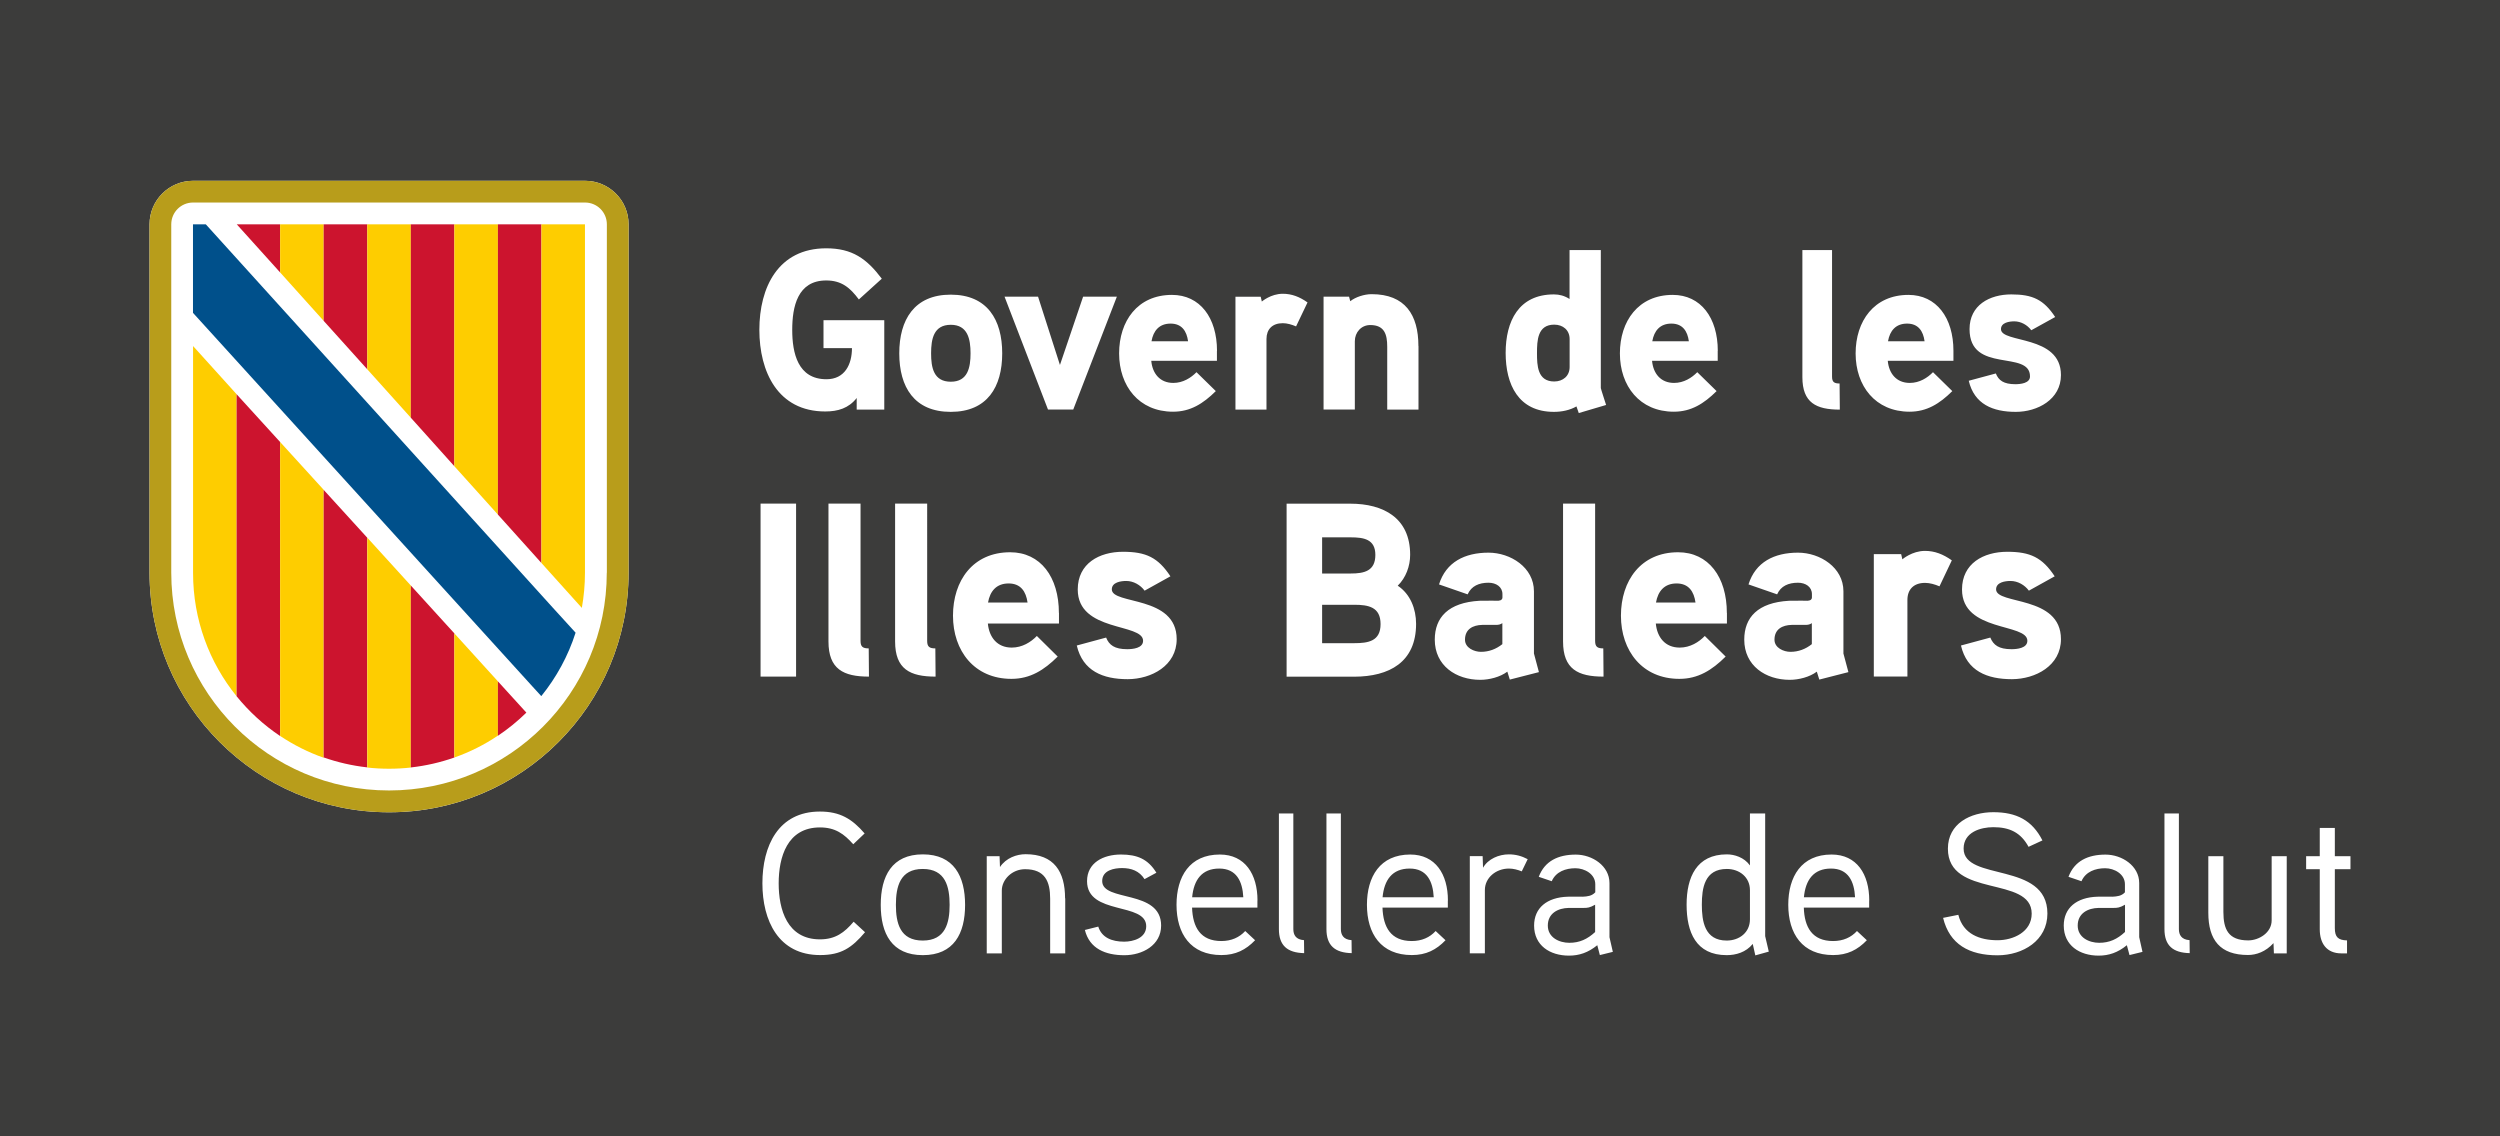 <?xml version="1.0" encoding="utf-8"?>
<!-- Generator: Adobe Illustrator 28.2.0, SVG Export Plug-In . SVG Version: 6.00 Build 0)  -->
<svg version="1.1" id="Capa_1" xmlns="http://www.w3.org/2000/svg" xmlns:xlink="http://www.w3.org/1999/xlink" x="0px" y="0px"
	 viewBox="0 0 311.81 141.73" style="enable-background:new 0 0 311.81 141.73;" xml:space="preserve">
<style type="text/css">
	.st0{fill:#B89D1B;}
	.st1{fill:#CC142E;}
	.st2{fill:#FECD00;}
	.st3{fill:#FFFFFF;}
	.st4{fill:#00508B;}
	.st5{fill:#3C3C3B;}
</style>
<rect y="0" class="st5" width="311.81" height="141.73"/>
<polygon class="st3" points="33.21,60 33.28,59.96 33.21,59.88 "/>
<g>
	<g>
		<path class="st3" d="M72.96,22.55H24.08c-3,0-5.43,2.43-5.43,5.43v43.45c0,16.5,13.37,29.88,29.88,29.88
			c16.5,0,29.87-13.38,29.87-29.88V27.98C78.4,24.98,75.97,22.55,72.96,22.55"/>
		<path class="st0" d="M72.96,22.55H24.08c-3,0-5.43,2.43-5.43,5.43v43.45c0,16.5,13.37,29.88,29.87,29.88
			c16.5,0,29.88-13.38,29.88-29.88V27.98C78.4,24.98,75.97,22.55,72.96,22.55 M75.68,71.43c0,15-12.16,27.16-27.16,27.16
			S21.36,86.43,21.36,71.43V27.98c0-1.5,1.21-2.72,2.72-2.72h48.89c1.5,0,2.72,1.21,2.72,2.72V71.43z"/>
		<polygon class="st1" points="34.94,27.98 29.53,27.98 34.94,33.98 		"/>
		<polygon class="st2" points="34.94,33.41 34.94,27.98 40.37,27.98 40.37,40.02 34.94,33.98 		"/>
		<polygon class="st1" points="40.37,27.98 45.81,27.98 45.81,46.06 40.37,40.02 		"/>
		<polygon class="st2" points="45.81,27.98 51.24,27.98 51.24,52.1 45.81,46.06 		"/>
		<polygon class="st1" points="51.24,27.98 56.67,27.98 56.67,58.15 51.24,52.1 		"/>
		<polygon class="st2" points="56.67,56.49 56.67,27.98 62.1,27.98 62.1,60.57 62.1,64.18 56.67,58.15 		"/>
		<polygon class="st1" points="62.1,27.98 67.53,27.98 67.53,70.22 62.1,64.18 		"/>
		<path class="st2" d="M67.53,70.22V27.98h5.43v43.46c0,1.5-0.14,2.96-0.39,4.38L67.53,70.22z"/>
		<path class="st2" d="M24.08,71.47c0,5.82,2.03,11.17,5.43,15.37V49.17l-5.43-6.01V71.47z"/>
		<path class="st1" d="M29.51,49.17v37.67c1.55,1.91,3.38,3.59,5.43,4.96V55.13L29.51,49.17z"/>
		<path class="st2" d="M34.94,55.13v36.66c1.68,1.12,3.5,2.04,5.43,2.72V61.09L34.94,55.13z"/>
		<path class="st1" d="M40.37,94.47c1.73,0.61,3.55,1.03,5.43,1.24V67.06l-5.43-5.96V94.47z"/>
		<path class="st2" d="M45.81,91.8v3.93c0.89,0.1,1.8,0.15,2.71,0.15c0.92,0,1.83-0.05,2.72-0.15v-22.7l-5.43-5.97V91.8z"/>
		<path class="st1" d="M56.67,79l-5.43-5.97v22.69c1.88-0.21,3.7-0.63,5.43-1.24V79z"/>
		<path class="st2" d="M56.67,94.48c1.93-0.68,3.76-1.6,5.43-2.73v-6.77L56.67,79V94.48z"/>
		<path class="st1" d="M62.1,84.98v6.79c1.27-0.85,2.46-1.82,3.55-2.89L62.1,84.98z"/>
		<path class="st4" d="M67.53,86.8c1.87-2.32,3.33-4.98,4.26-7.89l-2.87-3.15L25.67,27.98l-1.6,0v11.04c0,0,42.34,46.61,42.35,46.61
			l1.08,1.18L67.53,86.8z"/>
	</g>
	<g>
		<path class="st3" d="M102.71,39.94v3.48h3.55c0,2.02-0.89,3.88-3.18,3.88c-3.58,0-4.27-3.28-4.27-6.16c0-2.88,0.66-6.16,4.24-6.16
			c1.92,0,2.98,0.91,4.07,2.37l2.86-2.59c-1.89-2.51-3.7-3.79-6.93-3.79c-5.99,0-8.34,4.87-8.34,10.17c0,5.21,2.29,10.18,8.22,10.18
			c1.58,0,2.92-0.4,3.92-1.68v1.45h3.44V39.94H102.71z M125,44.07c0-4.19-1.86-7.32-6.42-7.32c-4.55,0-6.42,3.14-6.42,7.32
			c0,4.19,1.86,7.3,6.42,7.3C123.14,51.37,125,48.26,125,44.07 M121.05,44.07c0,1.77-0.34,3.54-2.46,3.54
			c-2.15,0-2.46-1.77-2.46-3.54c0-1.77,0.31-3.56,2.46-3.56C120.7,40.51,121.05,42.3,121.05,44.07 M135.09,37l-2.89,8.52L129.47,37
			h-4.18l5.42,14.08h3.15L139.3,37H135.09z M151.79,43.76c0-4.13-2.12-6.98-5.62-6.98c-4.3,0-6.59,3.28-6.59,7.3
			c0,4.05,2.46,7.27,6.73,7.27c2.15,0,3.75-1,5.33-2.57l-2.41-2.36c-0.69,0.71-1.69,1.34-2.89,1.34c-1.69,0-2.61-1.2-2.75-2.76h8.19
			V43.76z M143.62,42.56c0.23-1.31,0.97-2.2,2.38-2.2c1.4,0,2.01,0.94,2.18,2.2H143.62z M163.08,37.72c-1-0.71-1.98-1.08-3.09-1.08
			c-1.49,0-2.61,0.97-2.61,0.97l-0.14-0.6h-3.15v14.08h3.87v-8.81c0-1.2,0.72-1.97,2.03-1.97c0.55,0,1.12,0.17,1.66,0.4
			L163.08,37.72z M176.91,43.16c0-3.9-1.66-6.47-5.84-6.47c-0.92,0-2.03,0.37-2.66,0.88L168.26,37h-3.18v14.08h3.9v-8.52
			c0-1.11,0.8-2.02,1.92-2.02c1.78,0,2.12,1.17,2.12,2.71v7.84h3.9V43.16z M200.32,50.51c-0.06-0.2-0.66-2.02-0.66-2.11V31.19h-3.9
			v6.1c-0.63-0.4-1.26-0.57-1.95-0.57c-4.41,0-6.02,3.36-6.02,7.3c0,3.93,1.58,7.35,6.02,7.35c0.97,0,1.98-0.2,2.81-0.68l0.29,0.83
			L200.32,50.51z M195.77,45.78c0,1.11-0.83,1.8-1.92,1.8c-2.09,0-2.15-1.99-2.15-3.53c0-1.57,0.06-3.56,2.15-3.56
			c1.09,0,1.92,0.68,1.92,1.8V45.78z M214.25,43.76c0-4.13-2.12-6.98-5.62-6.98c-4.3,0-6.59,3.28-6.59,7.3
			c0,4.05,2.46,7.27,6.73,7.27c2.15,0,3.75-1,5.33-2.57l-2.41-2.36c-0.69,0.71-1.69,1.34-2.89,1.34c-1.69,0-2.61-1.2-2.75-2.76h8.19
			V43.76z M206.08,42.56c0.23-1.31,0.97-2.2,2.38-2.2c1.4,0,2.01,0.94,2.18,2.2H206.08z M229.44,47.83c-0.66,0-0.94-0.17-0.94-0.85
			V31.19h-3.7v15.85c0,3.19,1.72,4.05,4.67,4.05L229.44,47.83z M243.64,43.76c0-4.13-2.12-6.98-5.61-6.98c-4.3,0-6.59,3.28-6.59,7.3
			c0,4.05,2.46,7.27,6.73,7.27c2.15,0,3.75-1,5.33-2.57l-2.41-2.36c-0.69,0.71-1.69,1.34-2.89,1.34c-1.69,0-2.61-1.2-2.75-2.76h8.19
			V43.76z M235.48,42.56c0.23-1.31,0.97-2.2,2.38-2.2c1.4,0,2.01,0.94,2.18,2.2H235.48z M257.05,46.78c0-5.07-7.48-3.93-7.48-5.73
			c0-0.83,1.06-0.97,1.66-0.97c0.83,0,1.63,0.45,2.12,1.11l2.98-1.65c-1.43-2.17-2.81-2.82-5.47-2.82c-2.72,0-5.21,1.34-5.21,4.33
			c0,5.61,7.54,2.54,7.54,5.9c0,0.86-1.2,0.97-1.83,0.97c-1.46,0-2.09-0.48-2.43-1.34l-3.38,0.91c0.69,2.93,3.01,3.88,5.87,3.88
			C254.12,51.37,257.05,49.83,257.05,46.78"/>
		<path class="st3" d="M99.29,62.81h-4.43v21.58h4.43V62.81z M108.35,80.87c-0.71,0-1.02-0.18-1.02-0.93V62.81h-4V80
			c0,3.46,1.86,4.39,5.05,4.39L108.35,80.87z M116.66,80.87c-0.71,0-1.02-0.18-1.02-0.93V62.81h-4V80c0,3.46,1.86,4.39,5.05,4.39
			L116.66,80.87z M132.07,76.45c0-4.48-2.29-7.57-6.08-7.57c-4.65,0-7.13,3.55-7.13,7.91c0,4.39,2.67,7.88,7.29,7.88
			c2.33,0,4.06-1.08,5.77-2.78l-2.6-2.57c-0.74,0.77-1.83,1.45-3.13,1.45c-1.83,0-2.82-1.3-2.98-3h8.87V76.45z M123.23,75.15
			c0.25-1.42,1.05-2.38,2.57-2.38c1.52,0,2.17,1.02,2.36,2.38H123.23z M146.76,79.72c0-5.5-8.09-4.27-8.09-6.21
			c0-0.9,1.15-1.05,1.8-1.05c0.9,0,1.77,0.5,2.29,1.21l3.22-1.79c-1.55-2.35-3.04-3.06-5.92-3.06c-2.95,0-5.64,1.45-5.64,4.7
			c0,5.35,8.15,4.17,8.15,6.4c0,0.93-1.3,1.05-1.98,1.05c-1.58,0-2.26-0.52-2.63-1.45l-3.66,0.99c0.74,3.18,3.26,4.2,6.36,4.2
			C143.6,84.7,146.76,83.03,146.76,79.72 M176.62,77.81c0-1.86-0.71-3.71-2.29-4.76c1.02-0.99,1.55-2.44,1.55-3.86
			c0-4.58-3.32-6.37-7.47-6.37h-7.94v21.58h8.43C173.27,84.39,176.62,82.6,176.62,77.81 M171.54,69.21c0,2.01-1.39,2.32-3.07,2.32
			h-3.57v-4.51h3.57C170.11,67.02,171.54,67.26,171.54,69.21 M172.19,77.84c0,2.13-1.52,2.38-3.29,2.38h-4v-4.79h4
			C170.67,75.43,172.19,75.7,172.19,77.84 M191.32,81.51v-7.76c0-2.97-2.91-4.82-5.67-4.82c-2.95,0-5.3,1.17-6.17,3.96l3.57,1.24
			c0.47-1.05,1.43-1.45,2.6-1.45c0.96,0,1.74,0.52,1.74,1.42v0.43c0,0.18-0.12,0.37-0.53,0.4c0,0-1.3-0.03-2.33,0
			c-3.88,0.22-5.58,2.07-5.58,4.85c0,3.25,2.67,5.01,5.67,5.01c1.12,0,2.48-0.34,3.38-1.02l0.31,0.99l3.63-0.93L191.32,81.51z
			 M187.38,80.34c-0.78,0.62-1.67,0.96-2.67,0.96c-0.84,0-1.99-0.49-1.99-1.51c0-1.33,0.99-1.82,2.14-1.85h1.74
			c0.31,0,0.56-0.06,0.78-0.22V80.34z M199.97,80.87c-0.71,0-1.02-0.18-1.02-0.93V62.81h-4V80c0,3.46,1.86,4.39,5.05,4.39
			L199.97,80.87z M215.38,76.45c0-4.48-2.29-7.57-6.08-7.57c-4.65,0-7.13,3.55-7.13,7.91c0,4.39,2.67,7.88,7.29,7.88
			c2.33,0,4.06-1.08,5.77-2.78l-2.6-2.57c-0.74,0.77-1.83,1.45-3.13,1.45c-1.83,0-2.82-1.3-2.98-3h8.87V76.45z M206.54,75.15
			c0.25-1.42,1.06-2.38,2.57-2.38c1.52,0,2.17,1.02,2.36,2.38H206.54z M229.92,81.51v-7.76c0-2.97-2.91-4.82-5.67-4.82
			c-2.95,0-5.3,1.17-6.17,3.96l3.57,1.24c0.46-1.05,1.43-1.45,2.6-1.45c0.96,0,1.74,0.52,1.74,1.42v0.43c0,0.18-0.12,0.37-0.53,0.4
			c0,0-1.3-0.03-2.33,0c-3.88,0.22-5.58,2.07-5.58,4.85c0,3.25,2.67,5.01,5.67,5.01c1.12,0,2.48-0.34,3.38-1.02l0.31,0.99l3.63-0.93
			L229.92,81.51z M225.98,80.34c-0.78,0.62-1.67,0.96-2.67,0.96c-0.84,0-1.99-0.49-1.99-1.51c0-1.33,0.99-1.82,2.14-1.85h1.74
			c0.31,0,0.56-0.06,0.78-0.22V80.34z M243.44,69.89c-1.09-0.77-2.14-1.18-3.35-1.18c-1.61,0-2.82,1.05-2.82,1.05l-0.15-0.65h-3.41
			v15.27h4.19v-9.55c0-1.3,0.77-2.13,2.2-2.13c0.59,0,1.21,0.18,1.8,0.43L243.44,69.89z M257.05,79.72c0-5.5-8.09-4.27-8.09-6.21
			c0-0.9,1.15-1.05,1.8-1.05c0.9,0,1.77,0.5,2.29,1.21l3.22-1.79c-1.55-2.35-3.04-3.06-5.92-3.06c-2.95,0-5.64,1.45-5.64,4.7
			c0,5.35,8.15,4.17,8.15,6.4c0,0.93-1.3,1.05-1.98,1.05c-1.58,0-2.26-0.52-2.64-1.45l-3.66,0.99c0.74,3.18,3.25,4.2,6.36,4.2
			C253.88,84.7,257.05,83.03,257.05,79.72"/>
		<path class="st3" d="M293.16,106.79h-1.95v-3.53h-1.88v3.53h-1.7v1.62h1.7v7.5c0,1.72,0.83,3,2.7,3h0.7v-1.62
			c-1.1-0.03-1.52-0.4-1.52-1.53v-7.35h1.95V106.79z M285.21,106.79h-1.88v8c0,1.55-1.6,2.5-2.92,2.5c-2.5,0-3.1-1.4-3.1-3.55v-6.95
			h-1.88v7.05c0,3.4,1.47,5.27,4.95,5.27c1.03,0,2.2-0.4,3.18-1.48l0.05,1.28h1.6V106.79z M273.09,117.26
			c-1.02-0.07-1.33-0.67-1.33-1.38v-14.42h-1.8v14.42c0,2.05,1.05,2.95,3.15,3L273.09,117.26z M265.04,116.24
			c-0.97,0.9-1.95,1.35-3.22,1.35c-1.25,0-2.68-0.65-2.68-2.15c0-1.55,1.3-2.18,2.6-2.2h1.85c0.5,0,0.78-0.02,1.45-0.4V116.24z
			 M266.81,116.89v-6.75c0-2.15-2.15-3.55-4.2-3.55c-2.2,0-3.88,0.8-4.62,2.77l1.62,0.55c0.52-1.2,1.75-1.62,2.95-1.62
			c1.15,0,2.47,0.72,2.47,2v1c-0.42,0.47-1,0.52-1.55,0.55c0,0-1.5-0.02-1.88,0c-2.6,0.08-4.2,1.4-4.2,3.6
			c0,2.48,1.98,3.75,4.35,3.75c1.27,0,2.4-0.38,3.52-1.3l0.33,1.23l1.62-0.4L266.81,116.89z M255.36,113.94
			c0-6.55-10.45-3.95-10.45-8.1c0-2.05,2.12-2.67,3.7-2.67c2.02,0,3.42,0.65,4.4,2.45l1.73-0.8c-1.28-2.52-3.25-3.52-6.12-3.52
			s-5.67,1.42-5.67,4.55c0,6.2,10.45,3.33,10.45,8.1c0,2.3-2.32,3.32-4.25,3.32c-2.23,0-4.3-0.77-4.9-3.17l-1.9,0.38
			c0.8,3.3,3.25,4.67,6.8,4.67C252.31,119.14,255.36,117.31,255.36,113.94 M224.99,111.91c0.2-2.15,1.2-3.58,3.38-3.58
			c2.15,0,2.9,1.6,3,3.58H224.99z M233.14,112.31c0-3.27-1.55-5.73-4.7-5.73c-3.77,0-5.4,2.77-5.4,6.27c0,3.6,1.75,6.27,5.6,6.27
			c1.77,0,3.05-0.65,4.2-1.85l-1.23-1.15c-0.73,0.8-1.73,1.25-2.98,1.25c-2.6,0-3.58-1.72-3.65-4.17h8.15V112.31z M218.26,114.66
			c0,1.65-1.33,2.65-2.9,2.65c-2.77,0-3.1-2.43-3.1-4.48s0.33-4.45,3.12-4.45c1.58,0,2.88,1.03,2.88,2.65V114.66z M220.61,118.69
			c-0.02-0.08-0.45-1.9-0.45-1.93v-15.3h-1.9v6.48c-0.73-1.02-1.95-1.38-2.88-1.38c-3.8,0-5.02,2.88-5.02,6.27
			c0,3.42,1.15,6.3,5,6.3c1.15,0,2.4-0.35,3.25-1.4l0.32,1.43L220.61,118.69z M198.96,116.24c-0.98,0.9-1.95,1.35-3.23,1.35
			c-1.25,0-2.68-0.65-2.68-2.15c0-1.55,1.3-2.18,2.6-2.2h1.85c0.5,0,0.77-0.02,1.45-0.4V116.24z M200.74,116.89v-6.75
			c0-2.15-2.15-3.55-4.2-3.55c-2.2,0-3.88,0.8-4.62,2.77l1.62,0.55c0.52-1.2,1.75-1.62,2.95-1.62c1.15,0,2.48,0.72,2.48,2v1
			c-0.43,0.47-1,0.52-1.55,0.55c0,0-1.5-0.02-1.88,0c-2.6,0.08-4.2,1.4-4.2,3.6c0,2.48,1.97,3.75,4.35,3.75
			c1.28,0,2.4-0.38,3.53-1.3l0.32,1.23l1.62-0.4L200.74,116.89z M190.54,107.16c-0.75-0.4-1.52-0.6-2.35-0.6
			c-1.25,0-2.6,0.57-3.22,1.67l-0.05-1.45h-1.6v12.12h1.88v-7.9c0-1.52,1.38-2.67,3-2.67c0.55,0,1.1,0.15,1.6,0.35L190.54,107.16z
			 M172.44,111.91c0.2-2.15,1.2-3.58,3.38-3.58c2.15,0,2.9,1.6,3,3.58H172.44z M180.59,112.31c0-3.27-1.55-5.73-4.7-5.73
			c-3.77,0-5.4,2.77-5.4,6.27c0,3.6,1.75,6.27,5.6,6.27c1.78,0,3.05-0.65,4.2-1.85l-1.23-1.15c-0.73,0.8-1.73,1.25-2.98,1.25
			c-2.6,0-3.57-1.72-3.65-4.17h8.15V112.31z M168.57,117.26c-1.02-0.07-1.33-0.67-1.33-1.38v-14.42h-1.8v14.42
			c0,2.05,1.05,2.95,3.15,3L168.57,117.26z M162.64,117.26c-1.03-0.07-1.33-0.67-1.33-1.38v-14.42h-1.8v14.42
			c0,2.05,1.05,2.95,3.15,3L162.64,117.26z M148.69,111.91c0.2-2.15,1.2-3.58,3.38-3.58c2.15,0,2.9,1.6,3,3.58H148.69z
			 M156.84,112.31c0-3.27-1.55-5.73-4.7-5.73c-3.78,0-5.4,2.77-5.4,6.27c0,3.6,1.75,6.27,5.6,6.27c1.77,0,3.05-0.65,4.2-1.85
			l-1.23-1.15c-0.73,0.8-1.73,1.25-2.98,1.25c-2.6,0-3.57-1.72-3.65-4.17h8.15V112.31z M144.82,115.44c0-4.55-7.35-2.9-7.35-5.55
			c0-1.38,1.55-1.62,2.48-1.62c1.15,0,2.15,0.35,2.8,1.38l1.48-0.8c-1.05-1.7-2.38-2.27-4.42-2.27c-2.2,0-4.23,1.02-4.23,3.32
			c0,4.3,7.38,2.58,7.38,5.62c0,1.48-1.62,1.93-2.75,1.93c-1.52,0-2.8-0.5-3.23-1.88l-1.67,0.42c0.57,2.33,2.57,3.15,4.92,3.15
			C142.49,119.14,144.82,117.89,144.82,115.44 M132.84,112.04c0-3.33-1.38-5.5-4.92-5.5c-1.1,0-2.43,0.45-3.2,1.6l-0.05-1.35h-1.6
			v12.12h1.88v-7.85c0-1.33,1.25-2.65,2.9-2.65c2.5,0,3.13,1.55,3.13,3.67v6.83h1.88V112.04z M118.44,112.86
			c0,2.25-0.52,4.45-3.35,4.45c-2.85,0-3.35-2.2-3.35-4.45s0.5-4.48,3.35-4.48S118.44,110.61,118.44,112.86 M120.37,112.86
			c0-3.57-1.4-6.3-5.27-6.3s-5.25,2.73-5.25,6.3c0,3.58,1.38,6.27,5.25,6.27S120.37,116.44,120.37,112.86 M106.47,114.96
			c-1.15,1.35-2.27,2.2-4.2,2.2c-4.1,0-5.15-3.73-5.15-6.98s1.05-6.98,5.15-6.98c1.9,0,3,0.8,4.15,2.1l1.42-1.35
			c-1.58-1.83-3.08-2.73-5.58-2.73c-5.2,0-7.17,4.3-7.17,8.95s2,8.95,7.2,8.95c2.62,0,3.95-0.9,5.6-2.85L106.47,114.96z"/>
	</g>
</g>
</svg>
